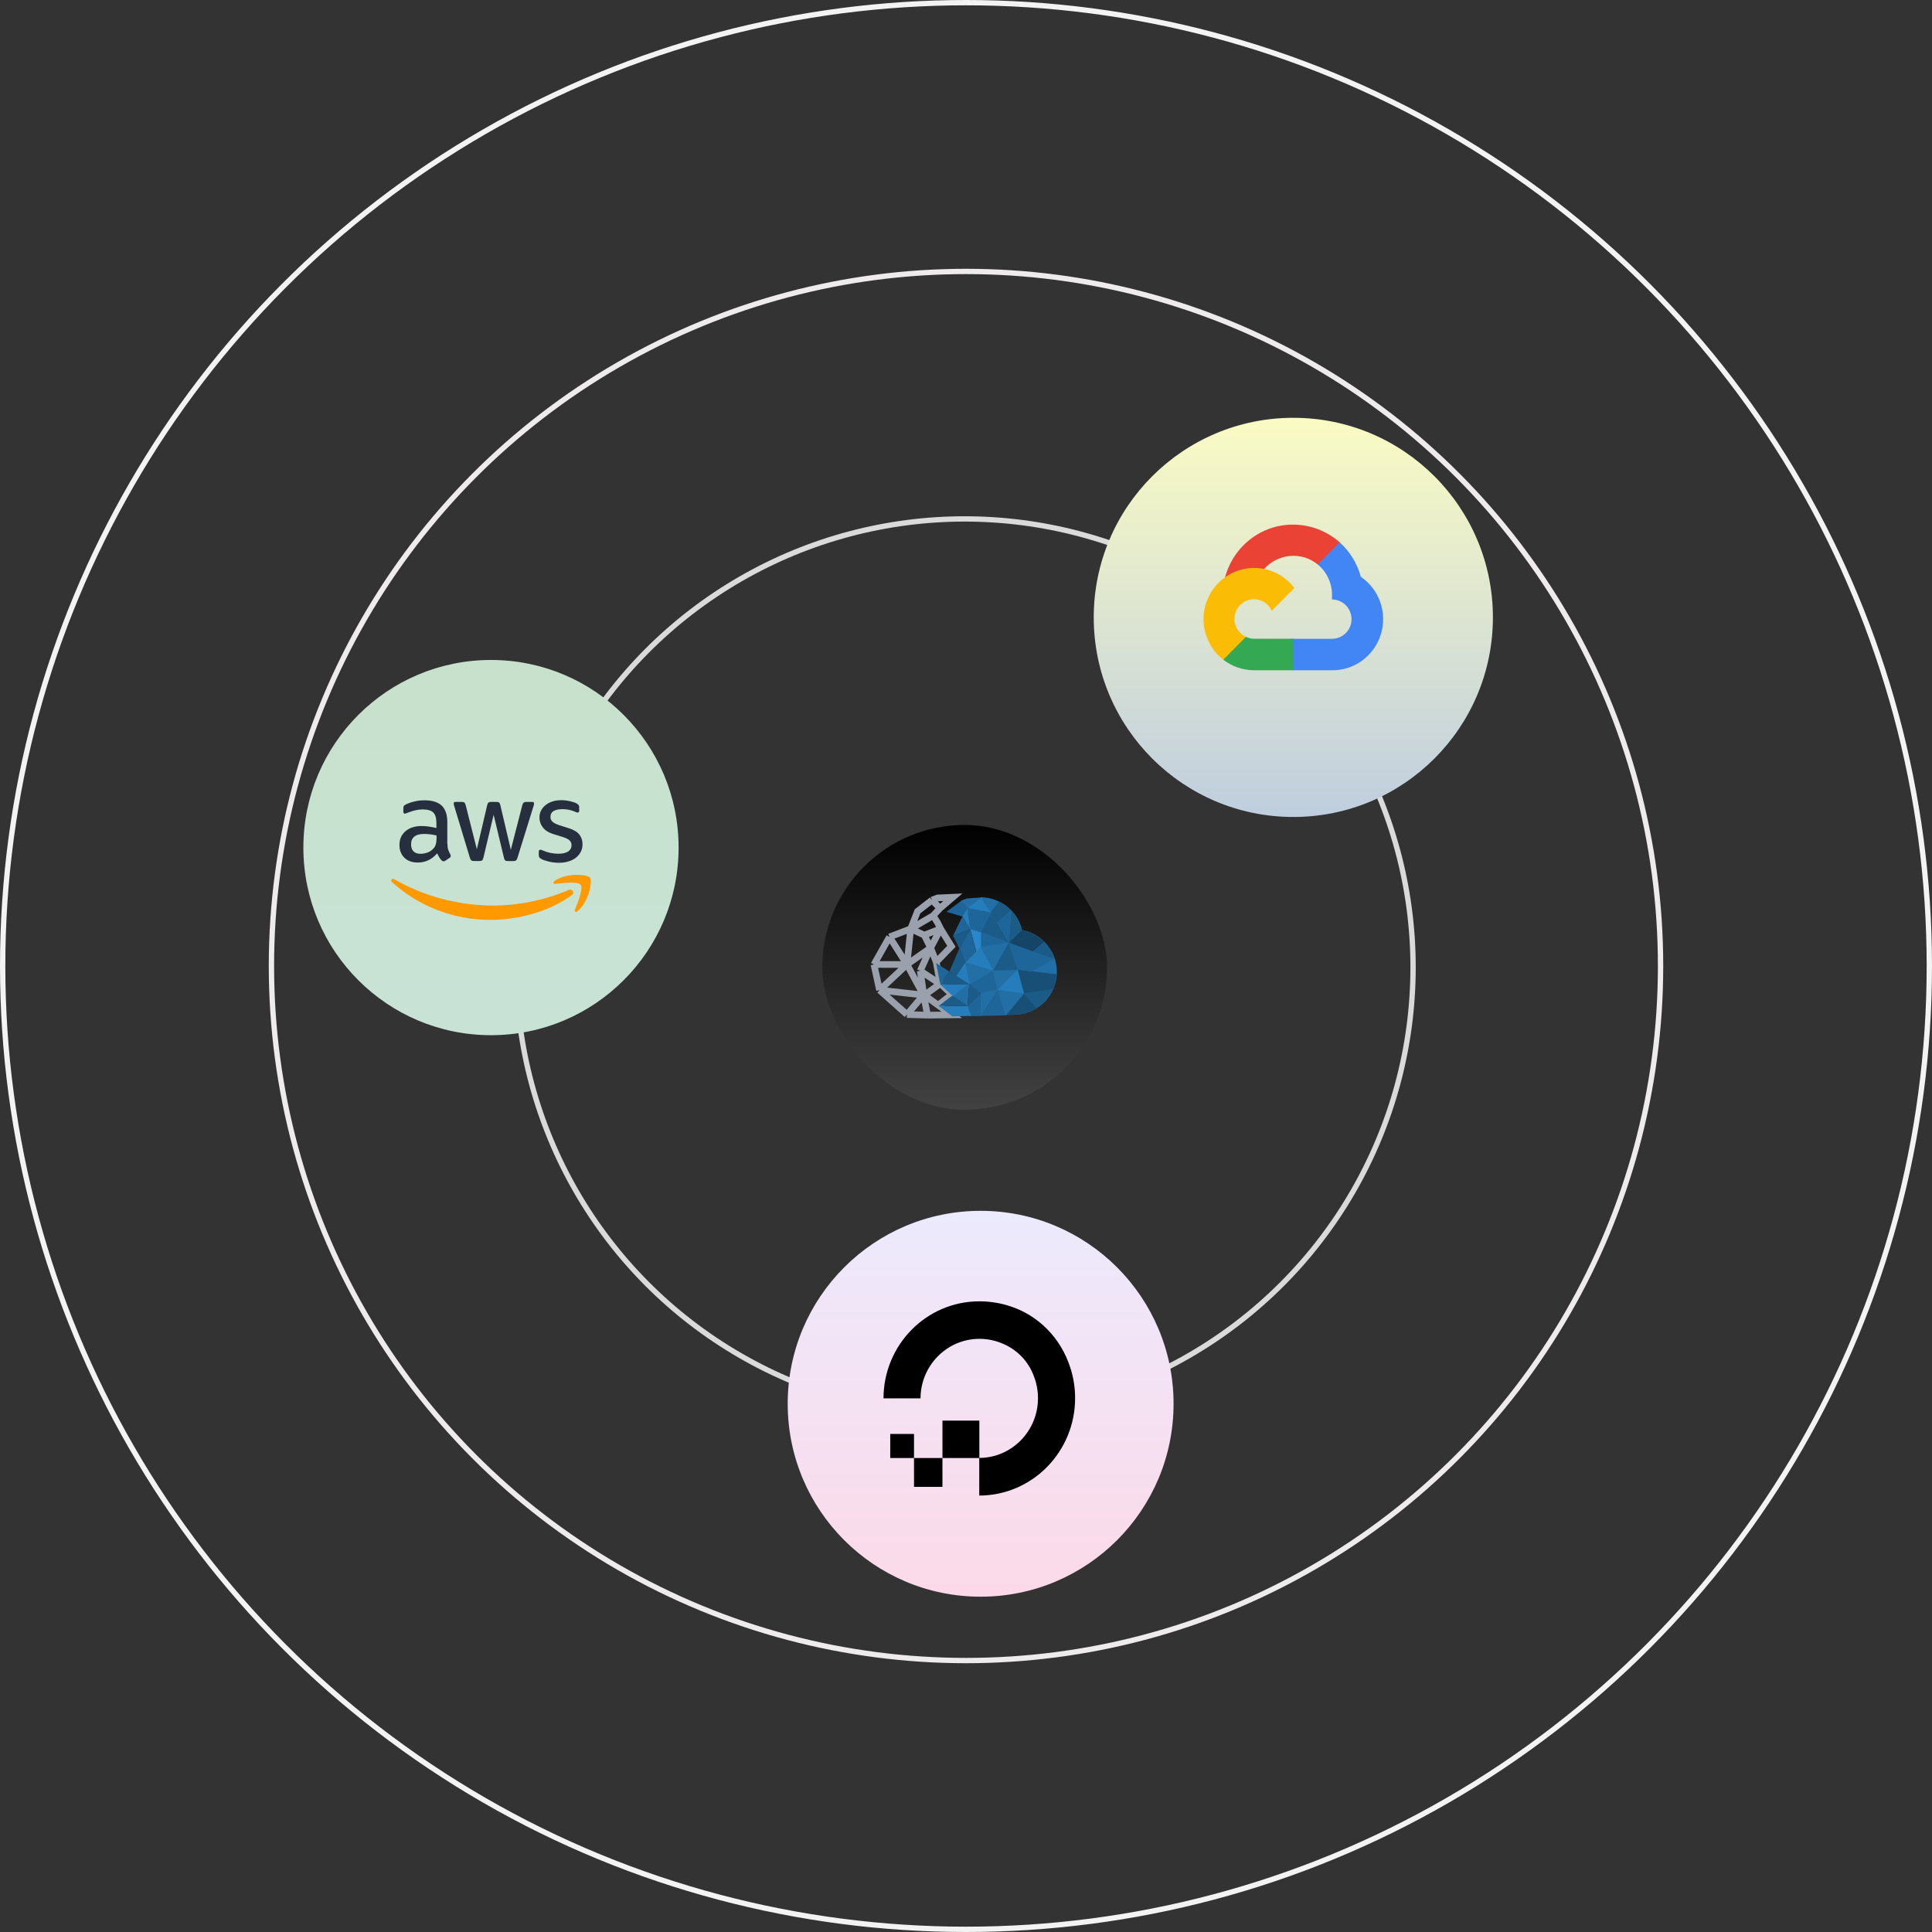 <svg width="726" height="726" viewBox="0 0 726 726" fill="none" xmlns="http://www.w3.org/2000/svg">
<rect x="0" y="0" width="726" height="726" fill="#333333" stroke="none"/>
<circle cx="363" cy="363" r="362" stroke="#F4F3F3" stroke-width="2"/>
<circle cx="362.5" cy="363.5" r="168.5" stroke="#DBDADA" stroke-width="2"/>
<circle cx="363" cy="363" r="261" stroke="#EDEBEB" stroke-width="2"/>
<circle cx="368.5" cy="527.5" r="72.5" fill="url(#paint0_linear_2_28)"/>
<circle cx="184.5" cy="318.5" r="70.5" fill="url(#paint1_linear_2_28)"/>
<circle cx="486" cy="232" r="75" fill="url(#paint2_linear_2_28)"/>
<path d="M168.141 317.033C168.141 317.956 168.234 318.706 168.412 319.259C168.609 319.808 168.862 320.408 169.209 321.059C169.32 321.232 169.38 321.431 169.383 321.636C169.383 321.884 169.233 322.138 168.914 322.386L167.339 323.436C167.15 323.572 166.925 323.651 166.692 323.661C166.439 323.661 166.191 323.539 165.942 323.314C165.605 322.952 165.304 322.558 165.042 322.137C164.763 321.657 164.505 321.164 164.269 320.661C162.323 322.963 159.881 324.116 156.937 324.116C154.842 324.116 153.169 323.511 151.95 322.311C150.727 321.111 150.103 319.508 150.103 317.506C150.103 315.378 150.853 313.653 152.372 312.35C153.895 311.047 155.916 310.4 158.484 310.4C159.328 310.4 160.205 310.475 161.128 310.597C162.052 310.723 163.003 310.925 163.997 311.15V309.322C163.997 307.419 163.598 306.092 162.825 305.319C162.028 304.541 160.678 304.166 158.756 304.166C157.884 304.166 156.989 304.269 156.066 304.494C155.148 304.712 154.247 304.996 153.37 305.342C153.087 305.47 152.796 305.58 152.498 305.67C152.37 305.713 152.236 305.738 152.1 305.745C151.748 305.745 151.575 305.492 151.575 304.967V303.739C151.575 303.341 151.622 303.036 151.748 302.867C151.937 302.637 152.178 302.456 152.452 302.338C153.319 301.888 154.369 301.512 155.592 301.212C156.811 300.884 158.109 300.739 159.483 300.739C162.45 300.739 164.62 301.414 166.017 302.764C167.391 304.114 168.089 306.167 168.089 308.923V317.033H168.136H168.141ZM158.011 320.834C158.831 320.834 159.68 320.684 160.58 320.384C161.475 320.084 162.277 319.531 162.947 318.781C163.349 318.321 163.639 317.774 163.795 317.183C163.945 316.578 164.048 315.856 164.048 315.003V313.953C163.291 313.77 162.524 313.629 161.752 313.531C160.974 313.431 160.192 313.379 159.408 313.377C157.734 313.377 156.511 313.705 155.691 314.38C154.866 315.055 154.472 316.006 154.472 317.258C154.472 318.43 154.767 319.306 155.391 319.911C155.991 320.534 156.862 320.834 158.011 320.834ZM178.041 323.539C177.591 323.539 177.291 323.464 177.094 323.286C176.892 323.136 176.719 322.789 176.569 322.311L170.709 302.966C170.594 302.641 170.517 302.305 170.48 301.963C170.48 301.564 170.681 301.339 171.08 301.339H173.527C173.995 301.339 174.323 301.414 174.497 301.588C174.698 301.738 174.848 302.089 174.998 302.563L179.189 319.133L183.08 302.563C183.202 302.066 183.352 301.738 183.548 301.588C183.849 301.403 184.2 301.316 184.552 301.339H186.544C187.022 301.339 187.341 301.414 187.542 301.588C187.744 301.738 187.917 302.089 188.016 302.563L191.958 319.334L196.27 302.563C196.35 302.2 196.523 301.864 196.772 301.588C197.062 301.403 197.404 301.316 197.747 301.339H200.067C200.466 301.339 200.691 301.541 200.691 301.963C200.691 302.089 200.662 302.216 200.644 302.366C200.603 302.578 200.544 302.787 200.466 302.989L194.452 322.334C194.302 322.836 194.128 323.164 193.931 323.314C193.648 323.495 193.315 323.582 192.98 323.562H190.837C190.364 323.562 190.041 323.488 189.839 323.314C189.637 323.136 189.464 322.812 189.366 322.311L185.498 306.172L181.655 322.292C181.533 322.794 181.383 323.117 181.186 323.291C180.984 323.469 180.633 323.544 180.187 323.544H178.041V323.539ZM210.094 324.214C208.799 324.216 207.509 324.065 206.25 323.764C205.003 323.464 204.033 323.136 203.381 322.761C202.983 322.536 202.711 322.287 202.608 322.058C202.513 321.837 202.463 321.6 202.462 321.359V320.084C202.462 319.559 202.659 319.306 203.034 319.306C203.187 319.307 203.339 319.332 203.484 319.381C203.634 319.433 203.859 319.531 204.108 319.634C204.952 320.009 205.88 320.309 206.85 320.511C207.848 320.708 208.819 320.811 209.817 320.811C211.392 320.811 212.611 320.534 213.459 319.986C213.867 319.739 214.202 319.389 214.43 318.971C214.658 318.552 214.771 318.081 214.758 317.605C214.766 317.283 214.711 316.963 214.595 316.663C214.479 316.363 214.305 316.089 214.083 315.856C213.637 315.378 212.789 314.952 211.566 314.553L207.947 313.428C206.128 312.852 204.778 311.998 203.958 310.873C203.155 309.834 202.717 308.559 202.711 307.245C202.711 306.195 202.936 305.267 203.381 304.466C203.831 303.669 204.431 302.966 205.181 302.412C205.931 301.841 206.775 301.414 207.773 301.114C208.772 300.814 209.817 300.688 210.914 300.688C211.467 300.688 212.039 300.711 212.587 300.786C213.159 300.861 213.684 300.964 214.209 301.067C214.706 301.189 215.184 301.311 215.63 301.466C216.08 301.616 216.427 301.766 216.68 301.916C216.974 302.063 217.231 302.277 217.43 302.539C217.59 302.783 217.667 303.073 217.65 303.364V304.541C217.65 305.066 217.453 305.342 217.078 305.342C216.746 305.304 216.425 305.202 216.131 305.042C214.624 304.374 212.989 304.041 211.341 304.067C209.92 304.067 208.795 304.292 208.022 304.77C207.248 305.239 206.85 305.97 206.85 306.997C206.85 307.695 207.098 308.295 207.6 308.773C208.097 309.247 209.02 309.72 210.342 310.147L213.886 311.272C215.681 311.848 216.98 312.65 217.753 313.677C218.527 314.703 218.897 315.88 218.897 317.183C218.897 318.261 218.677 319.231 218.25 320.084C217.808 320.94 217.188 321.692 216.431 322.287C215.658 322.911 214.734 323.366 213.661 323.689C212.536 324.041 211.364 324.214 210.094 324.214Z" fill="#252F3E"/>
<path fill-rule="evenodd" clip-rule="evenodd" d="M214.805 336.373C206.602 342.453 194.677 345.683 184.425 345.683C170.058 345.683 157.111 340.353 147.333 331.494C146.559 330.791 147.258 329.839 148.177 330.392C158.756 336.547 171.802 340.278 185.302 340.278C194.4 340.278 204.403 338.375 213.609 334.47C214.983 333.847 216.155 335.37 214.805 336.373Z" fill="#FF9900"/>
<path fill-rule="evenodd" clip-rule="evenodd" d="M218.222 332.469C217.177 331.123 211.289 331.822 208.622 332.145C207.825 332.248 207.698 331.545 208.42 331.02C213.108 327.716 220.819 328.667 221.714 329.769C222.614 330.894 221.466 338.628 217.073 342.331C216.403 342.908 215.756 342.613 216.052 341.863C217.05 339.378 219.272 333.8 218.222 332.473V332.469Z" fill="#FF9900"/>
<path d="M343.462 547.898V538.841H334.534V547.898H343.462ZM354.147 547.898H343.462L343.465 558.738H354.147V547.898ZM368.094 489.005C368.072 489.005 368.046 489.005 368.022 489.005C348.147 489.005 332.031 505.327 332 525.476V525.478H345.91C345.963 513.109 355.863 503.102 368.067 503.102C370.954 503.102 373.714 503.662 376.244 504.682L376.095 504.629C381.889 506.814 386.377 511.368 388.486 517.098L388.534 517.244C389.492 519.663 390.049 522.467 390.049 525.403C390.049 537.762 380.199 547.79 368.026 547.854H368.019V533.832H354.154V547.893H367.981V562C387.884 561.954 404 545.58 404 525.388C404 521.262 403.328 517.295 402.087 513.593L402.162 513.851C398.66 502.854 390.286 494.362 379.69 490.881L379.443 490.811C376.054 489.686 372.154 489.024 368.106 489H368.094V489.005Z" fill="black"/>
<path d="M496.408 212.528L504.9 205.684L503.406 203.795C500.016 200.799 495.935 198.719 491.54 197.748C487.146 196.777 482.581 196.948 478.269 198.243C473.973 199.558 470.078 201.958 466.947 205.217C463.816 208.476 461.552 212.488 460.368 216.876C460.233 217.392 461.772 216.429 462.451 216.621L474.187 214.668C474.187 214.668 474.759 214.102 475.092 213.732C480.312 207.956 489.159 207.199 495.184 212.117L496.408 212.528Z" fill="#EA4335"/>
<path d="M511.366 216.744C510.015 211.732 507.246 207.231 503.401 203.795L495.166 212.099C496.879 213.508 498.252 215.293 499.182 217.32C500.113 219.347 500.575 221.562 500.535 223.797V225.271C504.585 225.271 507.87 228.579 507.87 232.662C507.87 236.737 504.585 240.049 500.535 240.049L485.879 240.035L484.416 240.195V251.633L485.879 251.875H500.535C504.62 251.916 508.609 250.624 511.915 248.191C515.221 245.758 517.668 242.311 518.895 238.361C520.106 234.416 520.027 230.18 518.67 226.284C517.312 222.388 514.749 219.042 511.362 216.744H511.366Z" fill="#4285F4"/>
<path d="M471.199 251.87H485.865V240.035H471.195C470.151 240.035 469.12 239.734 468.171 239.301L466.11 239.939L460.201 245.857L459.688 247.897C462.997 250.452 467.036 251.845 471.195 251.866L471.199 251.87Z" fill="#34A853"/>
<path d="M471.2 213.422C467.236 213.439 463.377 214.708 460.158 217.054C456.94 219.399 454.523 222.704 453.244 226.507C451.979 230.309 451.921 234.416 453.078 238.253C454.234 242.09 456.548 245.462 459.693 247.896L468.198 239.301C466.753 238.647 465.557 237.534 464.792 236.13C464.027 234.726 463.734 233.107 463.958 231.519C464.182 229.931 464.91 228.46 466.033 227.329C467.155 226.199 468.61 225.47 470.178 225.253C471.746 225.025 473.345 225.317 474.735 226.087C476.125 226.857 477.233 228.062 477.891 229.523L486.396 220.955C484.604 218.599 482.3 216.693 479.664 215.387C477.028 214.08 474.134 213.408 471.2 213.422Z" fill="#FBBC05"/>
<rect x="309" y="310" width="107" height="107" rx="53.5" fill="url(#paint3_linear_2_28)"/>
<path fill-rule="evenodd" clip-rule="evenodd" d="M368.512 381.549L380.953 381.319C389.899 381.319 397.15 374.119 397.15 365.238C397.15 357.407 391.514 350.884 384.049 349.449C382.392 342.438 376.08 337.271 368.512 337.166V381.549Z" fill="#216FA6"/>
<path d="M368.542 337.296L363.353 341.287L364.551 346.21V349.005L368.675 350.335L368.542 337.296Z" fill="#216FA6"/>
<path d="M368.543 355.792L362.821 361.779L364.152 369.63L368.543 373.355V355.792Z" fill="#216FA6"/>
<path d="M334.259 352.08L328.404 362.426M334.259 352.08L340.816 362.426M334.259 352.08L342.221 349.023M347.04 373.91L330.512 372.066M347.04 373.91L340.816 362.426M347.04 373.91L340.816 381.236M347.04 373.91L348.543 381.472M347.04 373.91H347.128M330.512 372.066L328.404 362.426M330.512 372.066L340.816 381.236M330.512 372.066L340.816 362.426M340.816 362.426L342.221 349.023M340.816 362.426L349.693 356.193M340.816 362.426H328.404M342.221 349.023L344.797 342.439L350.225 338.229M342.221 349.023L347.337 351.403M342.221 349.023L350.651 344.085M349.693 356.193L353.461 349.023M349.693 356.193L347.337 351.403M349.693 356.193L345.815 364.81M349.693 356.193L351.822 361.485M353.461 349.023L347.337 351.403M353.461 349.023L352.29 346.672L350.651 344.085M353.461 349.023L357.518 355.607L351.822 361.485M340.816 381.236L348.543 381.472M345.815 364.81L347.128 373.91M345.815 364.81L353.227 369.715L347.372 373.973M350.651 344.085L353.227 341.291M350.225 338.229L353.227 341.291M350.225 338.229L352.29 337.43L358.063 337.166L353.227 341.291M348.543 381.472L357.67 381.359L352.524 377.722M347.128 373.91L347.372 373.973M347.372 373.973L352.524 377.722M351.822 361.485L353.227 369.48L357.67 373.699L352.524 377.722" stroke="#9AA0AC" stroke-width="2.5"/>
<path d="M363.551 341.097L372.3 342.845L368.589 350.372L364.479 349.296L363.551 341.097Z" fill="#1E6699"/>
<path d="M368.627 355.796V350.372L379.127 354.209L368.627 355.796Z" fill="#1E6699"/>
<path d="M368.525 355.796L362.678 361.657L373.177 364.721L368.525 355.796Z" fill="#257DBB"/>
<path d="M373.279 364.721L379.127 354.221L368.627 355.816L373.279 364.721Z" fill="#226FA5"/>
<path d="M362.678 361.571L364.272 369.97L373.177 364.687L362.678 361.571Z" fill="#226FA5"/>
<path d="M373.156 364.72L364.251 369.945L368.371 373.295L374.751 371.955L373.156 364.72Z" fill="#1E6699"/>
<path d="M368.451 373.219C368.451 375.824 368.582 381.377 368.582 381.694L374.751 371.895L368.451 373.219Z" fill="#226FA5"/>
<path d="M378.076 381.562L368.473 381.75L374.882 371.895L378.076 381.562Z" fill="#1E6699"/>
<path d="M372.349 342.847L368.627 350.341L379.127 354.221L372.349 342.847Z" fill="#1A5B88"/>
<path d="M368.589 337.248L363.551 341.154L372.3 342.847L368.589 337.248Z" fill="#257DBB"/>
<path d="M384.725 373.382L374.751 372.07L377.943 381.519L384.725 373.382Z" fill="#226FA5"/>
<path d="M384.846 373.295L378.076 381.519L385.112 380.989L389.625 378.866L384.846 373.295Z" fill="#184F77"/>
<path d="M382.332 364.371L384.725 373.295L374.751 371.963L382.332 364.371Z" fill="#257DBB"/>
<path d="M382.45 364.371L373.175 364.769L374.765 372.07L382.45 364.371Z" fill="#226FA5"/>
<path d="M373.175 364.721L379.089 354.221L382.45 364.455L373.175 364.721Z" fill="#1A5B88"/>
<path d="M372.278 342.847L368.627 337.248L372.408 337.768L375.277 338.94L372.278 342.847Z" fill="#226FA5"/>
<path d="M375.355 338.822L372.302 342.826L374.559 346.697L380.001 342.159L377.745 340.157L375.355 338.822Z" fill="#1A5B88"/>
<path d="M389.506 378.894L384.724 373.314L395.749 371.72L392.826 376.37L389.506 378.894Z" fill="#1A5B88"/>
<path d="M384.835 373.295L382.451 364.371L397.15 366.102L395.958 371.697L384.835 373.295Z" fill="#184F77"/>
<path d="M382.425 364.409L379.127 354.221L396.276 360.307L387.701 365.071L382.425 364.409Z" fill="#1E6699"/>
<path d="M384.027 349.526L379.127 354.221L379.657 346.708L380.054 342.147L382.173 344.83L384.027 349.526Z" fill="#1A5B88"/>
<path d="M380.001 342.147L374.576 346.708L379.075 354.221L380.001 342.147Z" fill="#1E6699"/>
<path d="M384.027 349.497L379.127 354.221L388.926 351.386L386.675 350.172L384.027 349.497Z" fill="#144466"/>
<path d="M388.926 351.338L379.127 354.218L388.17 357.546L392.426 353.951L390.697 352.487L388.926 351.338Z" fill="#144466"/>
<path d="M392.357 353.871L388.137 357.55L396.274 360.346L394.577 356.569L392.357 353.871Z" fill="#1A5B88"/>
<path d="M366.882 357.546L364.602 349.147L368.626 350.346V355.813L366.882 357.546Z" fill="#2888CB"/>
<path d="M360.577 356.284L364.598 349.147L366.877 357.473L362.765 361.662L360.577 356.284Z" fill="#1E6699"/>
<path d="M363.366 378.17L368.473 373.304L368.669 381.809H364.245L363.366 378.17Z" fill="#1E6699"/>
<path d="M359.178 366.777L362.778 361.52L364.349 369.966L359.178 366.777Z" fill="#257DBB"/>
<path d="M363.517 341.097L361.619 344.291L363.29 347.226L364.602 349.151L363.517 341.097Z" fill="#257DBB"/>
<path d="M361.402 338.344L355.677 342.653L361.683 344.422L363.552 341.156L361.402 338.344Z" fill="#1E6699"/>
<path d="M358.127 351.688L361.634 344.422L364.602 349.151L358.127 351.688Z" fill="#1E6699"/>
<path d="M360.555 356.496L358.127 351.685L364.602 349.147L360.555 356.496Z" fill="#1A5B88"/>
<path d="M357.952 374.182L364.251 369.624L363.551 378.111L357.952 374.182Z" fill="#226FA5"/>
<path d="M363.551 378.02L364.251 369.712L368.626 373.401L363.551 378.02Z" fill="#1A5B88"/>
<path d="M356.726 365.093L360.615 356.216L362.776 361.52L359.238 366.82L356.726 365.093Z" fill="#1A5B88"/>
<path d="M363.281 337.632L361.277 338.402L363.562 341.291L368.626 337.248L363.281 337.632Z" fill="#226FA5"/>
<path d="M364.938 381.752L357.867 381.948L352.76 378.02H363.563L364.938 381.752Z" fill="#257DBB"/>
<path d="M357.867 374.092L352.76 378.02H363.563L357.867 374.092Z" fill="#1A5B88"/>
<path d="M358.064 374.288L353.35 369.967L364.153 369.771L358.064 374.288Z" fill="#257DBB"/>
<path d="M356.689 365.057L353.35 369.967L364.153 369.771L356.689 365.057Z" fill="#1A5B88"/>
<path d="M353.349 369.967L351.778 361.914L356.689 365.057L353.349 369.967Z" fill="#1E6699"/>
<defs>
<linearGradient id="paint0_linear_2_28" x1="368.5" y1="455" x2="368.5" y2="600" gradientUnits="userSpaceOnUse">
<stop stop-color="#ECEAFD"/>
<stop offset="1" stop-color="#FCD9E8"/>
</linearGradient>
<linearGradient id="paint1_linear_2_28" x1="184.5" y1="248" x2="184.5" y2="389" gradientUnits="userSpaceOnUse">
<stop stop-color="#C8E1CC"/>
<stop offset="1" stop-color="#C8E3D6"/>
</linearGradient>
<linearGradient id="paint2_linear_2_28" x1="486" y1="157" x2="486" y2="307" gradientUnits="userSpaceOnUse">
<stop stop-color="#FAFBC3"/>
<stop offset="1" stop-color="#BFCEDF"/>
</linearGradient>
<linearGradient id="paint3_linear_2_28" x1="362.5" y1="310" x2="362.5" y2="417" gradientUnits="userSpaceOnUse">
<stop/>
<stop offset="1" stop-color="#424242"/>
</linearGradient>
</defs>
</svg>
